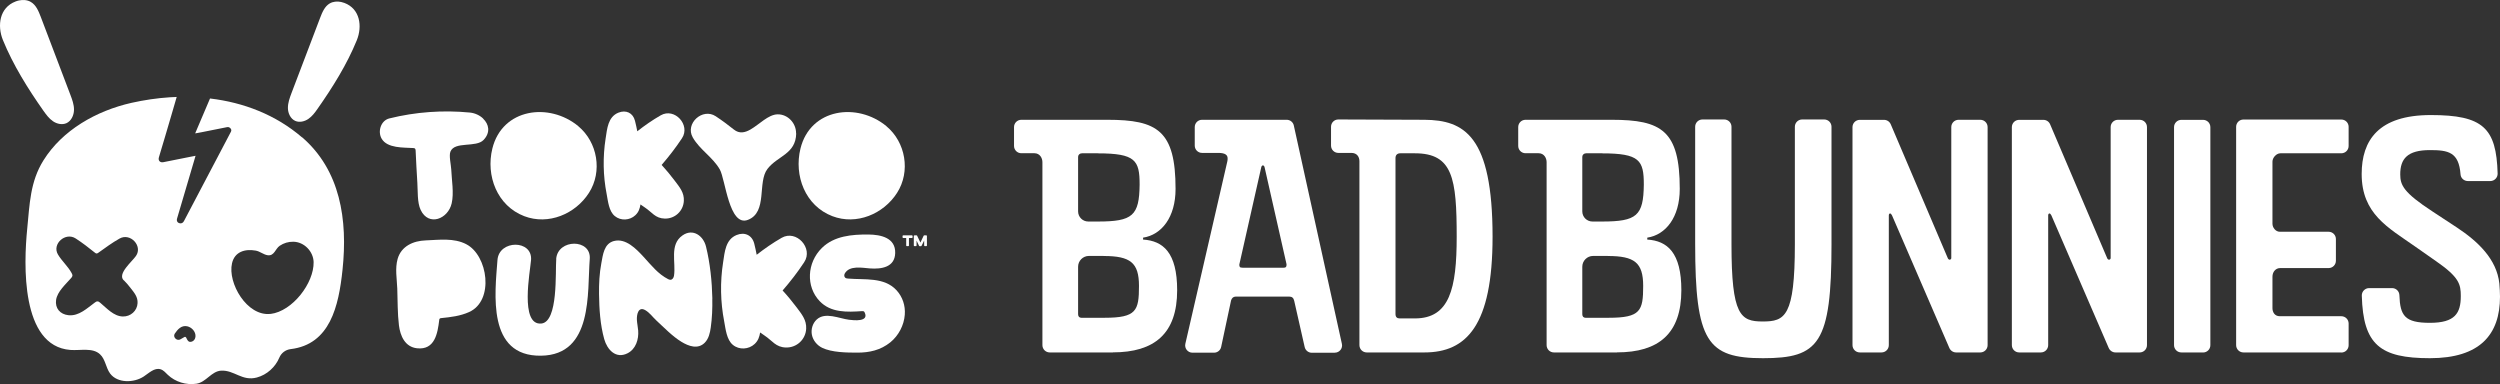 <?xml version="1.0" encoding="UTF-8"?>
<svg id="Layer_2" data-name="Layer 2" xmlns="http://www.w3.org/2000/svg" viewBox="0 0 390.92 60.1">
  <rect x="0" y="0" width="390.92" height="60.1" fill="#333333" stroke="none"/>
  <defs>
    <style>
      .cls-1 {
        fill: #fff;
      }
    </style>
  </defs>
  <g id="Layer_1-2" data-name="Layer 1">
    <g>
      <g>
        <g>
          <g>
            <g>
              <path class="cls-1" d="m142.61,36.8h-1.38c-.06,0-.1.05-.1.1v.21c0,.06.05.1.1.1h.47v1.18c0,.06.05.1.1.1h.23c.06,0,.1-.05.1-.1v-1.18h.47c.06,0,.1-.05.1-.1v-.21c0-.06-.05-.1-.1-.1Z"/>
              <path class="cls-1" d="m144.84,36.8h-.32s-.08.02-.09.06l-.51,1.07-.51-1.07s-.05-.06-.09-.06h-.33c-.06,0-.1.05-.1.1v1.49c0,.06.05.1.1.1h.23c.06,0,.1-.05.1-.1v-.77l.39.82s.05.06.09.06h.21s.08-.02.09-.06l.41-.83v.78c0,.06.05.1.1.1h.23c.06,0,.1-.05.1-.1v-1.49c0-.06-.05-.1-.1-.1Z"/>
            </g>
            <path class="cls-1" d="m111.39,46.69c-.06-2.69-.35-5.51-.99-8.12-.41-1.7-2.05-2.91-3.69-1.75-2.07,1.45-.99,4.24-1.32,6.31-.05.3-.25.62-.56.62-.13,0-.25-.05-.37-.11-1.56-.79-2.65-2.2-3.81-3.46s-2.81-2.98-4.66-2.49c-1.55.41-1.71,2.15-1.96,3.47-.3,1.58-.38,3.2-.36,4.81.03,2.35.18,4.78.81,7.05.46,1.65,1.81,3.15,3.65,2.22,1.3-.66,1.77-2.19,1.66-3.56-.04-.55-.17-1.09-.2-1.64-.05-.9.24-2.18,1.33-1.53.68.4,1.13,1.06,1.7,1.59,1.23,1.13,2.5,2.47,3.92,3.34,1.13.69,2.59,1.24,3.67.14.61-.62.81-1.52.93-2.37.21-1.48.27-2.99.24-4.51Z"/>
            <path class="cls-1" d="m72.92,38.19c-1.98-1.02-4.23-.68-6.36-.6-1.92.07-3.8.88-4.38,2.88-.43,1.53-.12,3.09-.06,4.65.07,1.92.03,3.84.26,5.75.21,1.68.96,3.39,2.84,3.59,2.78.3,3.21-2.35,3.46-4.41,0-.08.02-.17.08-.23.06-.06.15-.07.24-.08,1.49-.15,2.96-.32,4.34-.94,3.99-1.78,2.95-8.88-.43-10.61"/>
            <path class="cls-1" d="m75.56,18.55c-.54-.52-1.29-.87-2.08-.95-4.19-.41-8.52-.1-12.61.92-1.32.33-1.85,2.04-1.19,3.17.89,1.52,3.43,1.36,4.94,1.46.1,0,.21.02.28.09.07.07.08.19.09.29.09,1.68.15,3.37.27,5.05.09,1.27-.04,3.07.52,4.25,1.26,2.64,4.3,1.4,4.85-1.04.37-1.62,0-3.66-.07-5.3-.03-.7-.38-2.12-.13-2.77.66-1.68,4.02-.58,5.2-1.85,1.11-1.18.81-2.46-.08-3.31Z"/>
            <path class="cls-1" d="m103.46,25.79c1.13-1.31,2.19-2.67,3.18-4.17,1.37-2.06-1.14-4.84-3.32-3.59-1.31.75-2.51,1.59-3.67,2.5-.1-.54-.22-1.09-.36-1.64-.32-1.26-1.42-1.75-2.6-1.27-1.63.67-1.75,2.5-1.99,4.03-.45,2.88-.4,5.83.16,8.69.22,1.14.34,2.68,1.28,3.45.93.77,2.34.68,3.2-.13.53-.49.71-1.07.81-1.69.22.16.45.32.68.47,1.11.73,1.63,1.71,3.12,1.74,1.58.04,2.89-1.17,2.98-2.75.08-1.31-.67-2.17-1.4-3.14-.69-.91-1.35-1.72-2.08-2.51Z"/>
            <path class="cls-1" d="m122.37,45.43c1.2-1.39,2.33-2.83,3.38-4.43,1.46-2.19-1.22-5.14-3.53-3.81-1.39.8-2.67,1.69-3.9,2.65-.11-.58-.23-1.15-.38-1.74-.34-1.34-1.51-1.86-2.76-1.35-1.74.71-1.86,2.66-2.11,4.28-.48,3.05-.42,6.19.17,9.23.23,1.21.37,2.85,1.36,3.67s2.48.72,3.4-.14c.56-.52.75-1.13.86-1.8.24.17.48.34.72.5,1.17.77,1.73,1.82,3.32,1.85,1.68.04,3.07-1.25,3.16-2.92.08-1.39-.71-2.3-1.48-3.34-.74-.97-1.43-1.82-2.21-2.66Z"/>
            <path class="cls-1" d="m124.48,20.86c.03-1.58-1.28-3.01-2.89-2.98-1.45.02-2.86,1.58-4.24,2.37-.87.5-1.74.69-2.59.01-.9-.72-1.84-1.42-2.84-2.08-2.06-1.37-4.84,1.14-3.59,3.32,1.1,1.92,3.12,3.07,4.22,4.99.89,1.56,1.45,9.03,4.4,7.89,3.12-1.2,1.45-5.9,3.06-7.97,1.6-2.07,4.42-2.3,4.49-5.54Z"/>
            <path class="cls-1" d="m138.61,19.73c-4.57-3.77-11.89-2.78-13.44,3.49-1.05,4.26.75,8.96,4.98,10.58,3.79,1.45,8.01-.34,10.12-3.64,2.15-3.35,1.34-7.93-1.66-10.42"/>
            <path class="cls-1" d="m90.43,19.73c-4.57-3.77-11.89-2.78-13.44,3.49-1.05,4.26.75,8.96,4.98,10.58,3.79,1.45,8.01-.34,10.12-3.64,2.15-3.35,1.34-7.93-1.66-10.42"/>
            <path class="cls-1" d="m140.19,45.39c-1.92-2.1-5.02-1.61-7.57-1.83-.16-.01-.33-.03-.45-.13-.19-.16-.19-.46-.07-.67.73-1.29,2.71-.88,3.9-.79,1.83.14,3.92-.17,3.98-2.4.07-2.39-2.24-2.88-4.18-2.9-2.57-.02-5.36.21-7.28,2.1-2.35,2.31-2.52,6.04-.36,8.31,1.75,1.85,4.32,1.73,6.65,1.57.08,0,.16,0,.23.02.08.04.14.12.17.2.7,1.48-1.67,1.23-2.45,1.13-1.56-.2-3.72-1.26-5.05-.04-.65.6-.93,1.55-.75,2.42.18.86.8,1.61,1.59,2,1.52.74,3.88.76,5.54.76,1.8,0,3.59-.36,5.14-1.62,1.29-1.05,2.13-2.67,2.25-4.31.11-1.43-.35-2.79-1.28-3.81Z"/>
            <path class="cls-1" d="m86.98,40.48c-.16,2.01.33,9.85-2.33,10.11-3.41.33-1.74-8.19-1.61-9.94.24-3.19-5.01-3.17-5.25,0-.39,5.23-1.67,15.1,6.82,14.97,8.17-.12,7.2-9.89,7.61-15.13.25-3.19-5-3.17-5.25,0Z"/>
          </g>
          <path class="cls-1" d="m47.23,21.48c-4.11-3.53-9.13-5.46-14.39-6.08-.77,1.77-1.51,3.55-2.27,5.33-.01.03-.02.06-.04.13.36-.07.69-.13,1.02-.19,1.32-.26,2.64-.52,3.96-.79.23-.05.4.05.54.2.13.15.16.34.06.52-.32.61-.64,1.22-.96,1.83-1.35,2.57-2.7,5.13-4.05,7.7-.78,1.48-1.56,2.97-2.34,4.45-.14.26-.36.38-.62.34-.26-.04-.44-.19-.48-.43-.02-.12,0-.24.04-.36.89-3.02,1.78-6.03,2.67-9.05.07-.23.13-.45.21-.72-.28.05-.53.1-.78.15-1.42.28-2.84.58-4.26.85-.5.1-.85-.24-.69-.77.66-2.17,1.29-4.34,1.93-6.51.29-.97.57-1.94.85-2.92-.35.01-.7.03-1.05.05-2.02.13-4.04.43-6.01.87-5.53,1.25-10.82,4.27-13.77,8.99-2.1,3.35-2.16,6.86-2.55,10.77-.53,5.36-1.04,18.28,6.75,18.88,1.6.12,3.48-.4,4.64.68.85.78.9,2.09,1.58,3.01,1.16,1.55,3.75,1.46,5.26.46.82-.54,1.67-1.41,2.62-1.13.47.14.8.54,1.15.88,1.16,1.1,2.87,1.63,4.48,1.38,1.51-.24,2.33-1.95,3.84-2.04,2.06-.12,3.28,1.69,5.59,1.07,1.58-.42,2.9-1.63,3.52-3.11.31-.73.97-1.23,1.77-1.33,6.16-.74,7.51-6.69,8.11-12.4.83-7.82-.33-15.57-6.35-20.75Zm-27.87,22.34c.39.39.73.78,1.06,1.22.57.73,1.15,1.39,1.09,2.37-.06,1.19-1.08,2.11-2.31,2.08-1.43-.04-2.52-1.31-3.52-2.14-.13-.11-.28-.23-.45-.22-.15,0-.28.09-.4.18-1.2.87-2.48,2.15-4.12,1.98-1.31-.14-2.12-1.08-1.94-2.38.19-1.32,1.5-2.45,2.34-3.42.09-.1.18-.21.21-.34.03-.16-.05-.33-.13-.47-.58-1.06-1.52-1.86-2.13-2.89-.97-1.64,1.18-3.55,2.78-2.5,1.05.68,2.03,1.44,3,2.22.08.06.16.13.26.13.11,0,.2-.06.28-.12,1.09-.77,2.15-1.57,3.32-2.22,1.68-.94,3.64,1.15,2.57,2.71-.61.9-2.95,2.79-1.93,3.82Zm11.2,8.82c-.03.45-.36.82-.84.82-.24,0-.38-.23-.48-.41-.06-.11-.15-.4-.32-.38-.04,0-.07.02-.1.04-.2.12-.4.22-.59.34-.55.35-1.26-.34-.9-.88.44-.66,1.04-1.34,1.94-1.15.73.16,1.35.85,1.3,1.6Zm11.76-3.56c-3.71.44-6.75-4.85-6.04-7.91.41-1.8,2.02-2.29,3.72-1.98.67.12,1.2.63,1.86.72,1.04.15,1.19-1.02,1.88-1.48.64-.43,1.35-.64,2.12-.63,1.72.02,3.14,1.54,3.18,3.18.07,3.28-3.31,7.7-6.74,8.11Z"/>
        </g>
        <path class="cls-1" d="m2.97.07c-.18.04-.36.09-.53.16C-.08,1.19-.46,3.99.45,6.25c1.59,3.9,3.92,7.63,6.34,11.07.43.6.87,1.21,1.48,1.63s1.42.61,2.1.32c.77-.34,1.18-1.23,1.2-2.07s-.29-1.65-.59-2.44c-1.54-4.04-3.07-8.09-4.61-12.13-.34-.89-.73-1.85-1.56-2.33C4.26-.02,3.6-.06,2.97.07Z"/>
        <path class="cls-1" d="m53.35.31c.17.04.35.09.51.15,2.45.93,2.82,3.65,1.93,5.84-1.54,3.78-3.8,7.39-6.14,10.72-.41.59-.85,1.18-1.44,1.58s-1.38.59-2.03.31c-.75-.33-1.15-1.19-1.16-2.01s.28-1.6.57-2.37c1.49-3.92,2.98-7.84,4.47-11.75.33-.86.71-1.79,1.51-2.25.53-.3,1.17-.35,1.78-.22Z"/>
      </g>
      <g>
        <path class="cls-1" d="m174.01,55.11h-9.87c-.63,0-1.14-.51-1.14-1.14v-28.61c0-.65-.4-1.4-1.25-1.4h-2.05c-.63,0-1.14-.51-1.14-1.14v-2.95c0-.63.51-1.14,1.14-1.14h13.46c7.82,0,10.66,1.69,10.66,10.81,0,4.44-2.19,7.18-5.08,7.62v.3c3.14.2,5.33,2.04,5.33,7.92,0,6.78-3.54,9.72-10.07,9.72Zm-2.34-31.14h-2.49c-.35,0-.6.25-.6.55v8.53c0,.88.71,1.59,1.59,1.59h1.5c5.43,0,6.48-.9,6.53-5.78,0-3.79-.65-4.88-6.53-4.88Zm.9,16.05h-2.3c-.93,0-1.69.76-1.69,1.69v7.43c0,.35.2.55.5.55h3.64c4.98,0,5.38-1.1,5.38-4.98,0-3.64-1.35-4.68-5.53-4.68Z"/>
        <path class="cls-1" d="m208.72,55.16h-3.6c-.53,0-.99-.37-1.11-.89l-1.64-7.24c-.1-.45-.35-.65-.75-.65h-8.42c-.35,0-.6.25-.7.6l-1.55,7.27c-.11.53-.58.9-1.11.9h-3.38c-.73,0-1.27-.68-1.11-1.39l6.56-28.5c.05-.15.05-.35.05-.5,0-.5-.35-.85-1.45-.85h-2.55c-.63,0-1.14-.51-1.14-1.14v-2.9c0-.63.51-1.14,1.14-1.14h13.24c.53,0,1,.37,1.11.89l7.52,34.15c.16.71-.38,1.38-1.11,1.38Zm-10.99-29.05c-.05-.15-.15-.25-.25-.25s-.2.1-.25.25l-3.44,15.25c0,.35.05.5.5.5h6.43c.45,0,.45-.25.45-.55l-3.44-15.2Z"/>
        <path class="cls-1" d="m222.74,55.11h-9.03c-.63,0-1.14-.51-1.14-1.14v-28.76c0-.7-.4-1.3-1.25-1.3h-2.05c-.63,0-1.14-.51-1.14-1.14v-2.95c0-.63.51-1.14,1.14-1.14l13.46.05c6.23.05,10.66,2.49,10.66,18.29,0,13.9-4.09,18.09-10.66,18.09Zm-1.49-31.14h-2.29c-.5,0-.75.3-.75.75v24.37c0,.5.25.7.65.7h2.39c5.43,0,6.53-4.68,6.53-12.76,0-9.12-.6-13.06-6.53-13.06Z"/>
        <path class="cls-1" d="m252.85,55.11h-9.87c-.63,0-1.14-.51-1.14-1.14v-28.61c0-.65-.4-1.4-1.25-1.4h-2.05c-.63,0-1.14-.51-1.14-1.14v-2.95c0-.63.51-1.14,1.14-1.14h13.46c7.82,0,10.66,1.69,10.66,10.81,0,4.44-2.19,7.18-5.08,7.62v.3c3.14.2,5.33,2.04,5.33,7.92,0,6.78-3.54,9.72-10.07,9.72Zm-2.34-31.14h-2.49c-.35,0-.6.25-.6.55v8.53c0,.88.71,1.59,1.59,1.59h1.5c5.43,0,6.48-.9,6.53-5.78,0-3.79-.65-4.88-6.53-4.88Zm.9,16.05h-2.3c-.93,0-1.69.76-1.69,1.69v7.43c0,.35.2.55.5.55h3.64c4.98,0,5.38-1.1,5.38-4.98,0-3.64-1.35-4.68-5.53-4.68Z"/>
        <path class="cls-1" d="m286.39,38.12c0,15.65-1.99,17.89-10.71,17.89s-10.61-2.59-10.61-17.89v-18.3c0-.63.51-1.14,1.14-1.14h3.4c.63,0,1.14.51,1.14,1.14v18.39c0,11.11,1.4,12.06,4.88,12.06s5.03-.75,5.03-12.06v-18.39c0-.63.51-1.14,1.14-1.14h3.45c.63,0,1.14.51,1.14,1.14v18.3Z"/>
        <path class="cls-1" d="m309.66,55.11h-3.79c-.45,0-.86-.27-1.05-.69l-8.97-20.74c-.1-.2-.2-.3-.3-.3s-.2.1-.2.3v20.29c0,.63-.51,1.14-1.14,1.14h-3.4c-.63,0-1.14-.51-1.14-1.14V19.88c0-.63.51-1.14,1.14-1.14h3.79c.46,0,.87.27,1.05.69l8.92,20.93c.05.15.2.25.3.25s.25-.1.25-.25v-20.49c0-.63.51-1.14,1.14-1.14h3.4c.63,0,1.14.51,1.14,1.14v34.1c0,.63-.51,1.14-1.14,1.14Z"/>
        <path class="cls-1" d="m334.58,55.11h-3.79c-.45,0-.86-.27-1.05-.69l-8.97-20.74c-.1-.2-.2-.3-.3-.3s-.2.1-.2.3v20.29c0,.63-.51,1.14-1.14,1.14h-3.4c-.63,0-1.14-.51-1.14-1.14V19.88c0-.63.51-1.14,1.14-1.14h3.79c.46,0,.87.27,1.05.69l8.92,20.93c.05.15.2.25.3.25s.25-.1.25-.25v-20.49c0-.63.51-1.14,1.14-1.14h3.4c.63,0,1.14.51,1.14,1.14v34.1c0,.63-.51,1.14-1.14,1.14Z"/>
        <path class="cls-1" d="m344.49,55.11h-3.4c-.63,0-1.14-.51-1.14-1.14V19.88c0-.63.51-1.14,1.14-1.14h3.4c.63,0,1.14.51,1.14,1.14v34.1c0,.63-.51,1.14-1.14,1.14Z"/>
        <path class="cls-1" d="m366.11,55.11h-15.31c-.63,0-1.14-.51-1.14-1.14V19.83c0-.63.51-1.14,1.14-1.14h15.31c.63,0,1.14.51,1.14,1.14v3c0,.63-.51,1.14-1.14,1.14h-9.52c-.65,0-1.25.7-1.25,1.3v9.72c0,.6.5,1.25,1.15,1.25h7.63c.63,0,1.14.51,1.14,1.14v3.4c0,.63-.51,1.14-1.14,1.14h-7.58c-.7,0-1.2.6-1.2,1.35v4.93c0,.55.3,1.25,1.15,1.25h9.62c.63,0,1.14.51,1.14,1.14v3.4c0,.63-.51,1.14-1.14,1.14Z"/>
        <path class="cls-1" d="m390.92,46.39c0,5.93-3.14,9.62-10.96,9.62s-10.44-2.13-10.65-9.78c-.02-.64.5-1.18,1.14-1.18h3.6c.62,0,1.12.49,1.14,1.11.11,3.22.85,4.32,4.77,4.32s4.83-1.49,4.83-4.19c0-1.84-.25-2.94-3.84-5.43l-3.34-2.34c-4.19-2.94-8.32-5.08-8.32-11.31,0-5.28,2.64-9.22,10.81-9.22s10.25,2.02,10.45,9.14c.02.64-.5,1.18-1.14,1.18h-3.52c-.59,0-1.1-.45-1.14-1.04-.26-3.5-1.92-3.8-4.8-3.8-3.54,0-4.63,1.39-4.63,3.79,0,1.69.5,2.84,5.08,5.83l3.79,2.49c3.24,2.14,6.23,4.93,6.63,8.77.05.7.1,1.4.1,2.04Z"/>
      </g>
    </g>
  </g>
</svg>